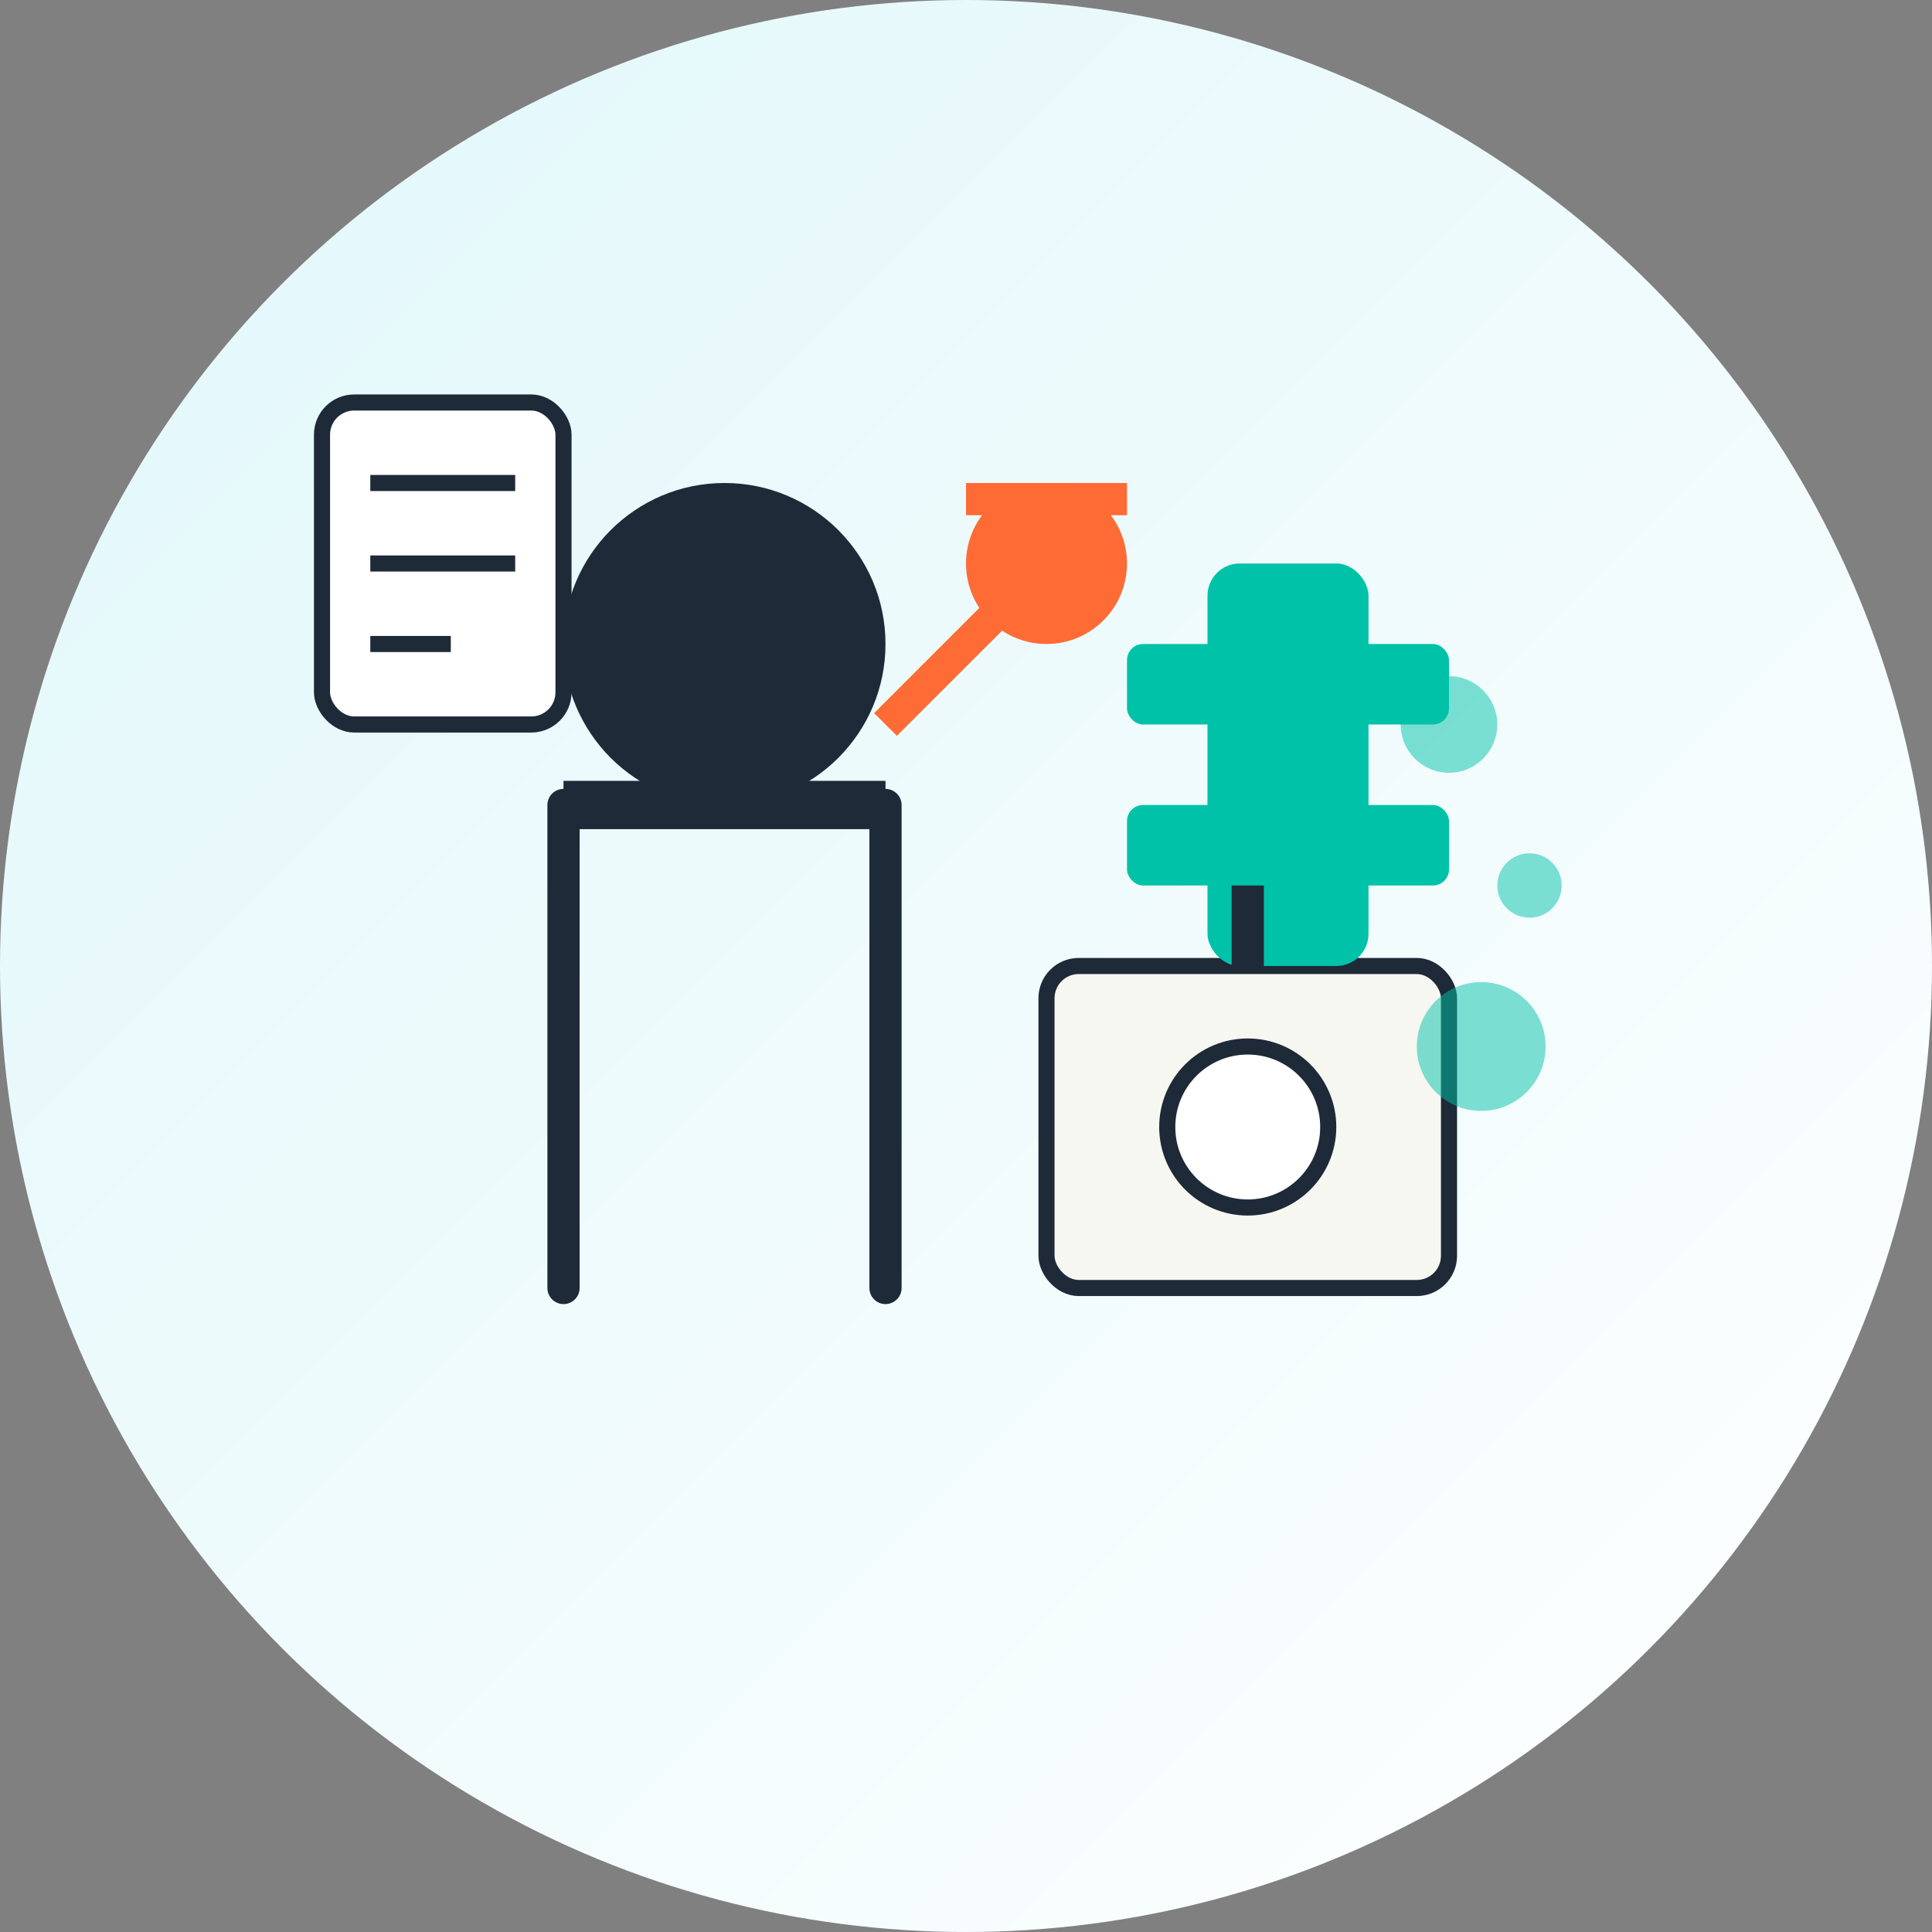 <svg xmlns="http://www.w3.org/2000/svg" width="120" height="120" viewBox="0 0 120 120">
  <rect x="0" y="0" width="120" height="120" fill="#808080" stroke="none"/>
  <defs>
    <linearGradient id="bgGradient" x1="0%" y1="0%" x2="100%" y2="100%">
      <stop offset="0%" stop-color="#E0F7FA" />
      <stop offset="100%" stop-color="#FFFFFF" />
    </linearGradient>
  </defs>
  
  <!-- Фон -->
  <circle cx="60" cy="60" r="60" fill="url(#bgGradient)" />
  
  <!-- Силуэт человека -->
  <circle cx="45" cy="40" r="10" fill="#1E2A38" />
  <path d="M35,50 L35,80 M55,50 L55,80" stroke="#1E2A38" stroke-width="2" stroke-linecap="round" />
  <path d="M35,50 L55,50" stroke="#1E2A38" stroke-width="3" />
  
  <!-- Мойка и фильтр -->
  <rect x="65" y="60" width="25" height="20" rx="2" ry="2" fill="#F7F7F2" stroke="#1E2A38" stroke-width="1" />
  <circle cx="77.5" cy="70" r="5" fill="#FFFFFF" stroke="#1E2A38" stroke-width="1" />
  
  <!-- Фильтр -->
  <rect x="75" y="35" width="10" height="25" rx="2" ry="2" fill="#00C2A8" />
  <rect x="70" y="40" width="20" height="5" rx="1" ry="1" fill="#00C2A8" />
  <rect x="70" y="50" width="20" height="5" rx="1" ry="1" fill="#00C2A8" />
  
  <!-- Соединяющие трубки -->
  <path d="M77.5,60 L77.5,55" stroke="#1E2A38" stroke-width="2" />
  
  <!-- Инструменты -->
  <path d="M55,45 L65,35" stroke="#FF6B35" stroke-width="2" />
  <circle cx="65" cy="35" r="5" fill="#FF6B35" />
  <rect x="60" y="30" width="10" height="2" fill="#FF6B35" />
  
  <!-- Инструкция (схематично) -->
  <rect x="20" y="25" width="15" height="20" rx="2" ry="2" fill="#FFFFFF" stroke="#1E2A38" stroke-width="1" />
  <path d="M23,30 L32,30 M23,35 L32,35 M23,40 L28,40" stroke="#1E2A38" stroke-width="1" />
  
  <!-- Пузырьки вокруг фильтра (процесс работы) -->
  <circle cx="90" cy="45" r="3" fill="#00C2A8" opacity="0.5" />
  <circle cx="95" cy="55" r="2" fill="#00C2A8" opacity="0.5" />
  <circle cx="92" cy="65" r="4" fill="#00C2A8" opacity="0.5" />
</svg> 